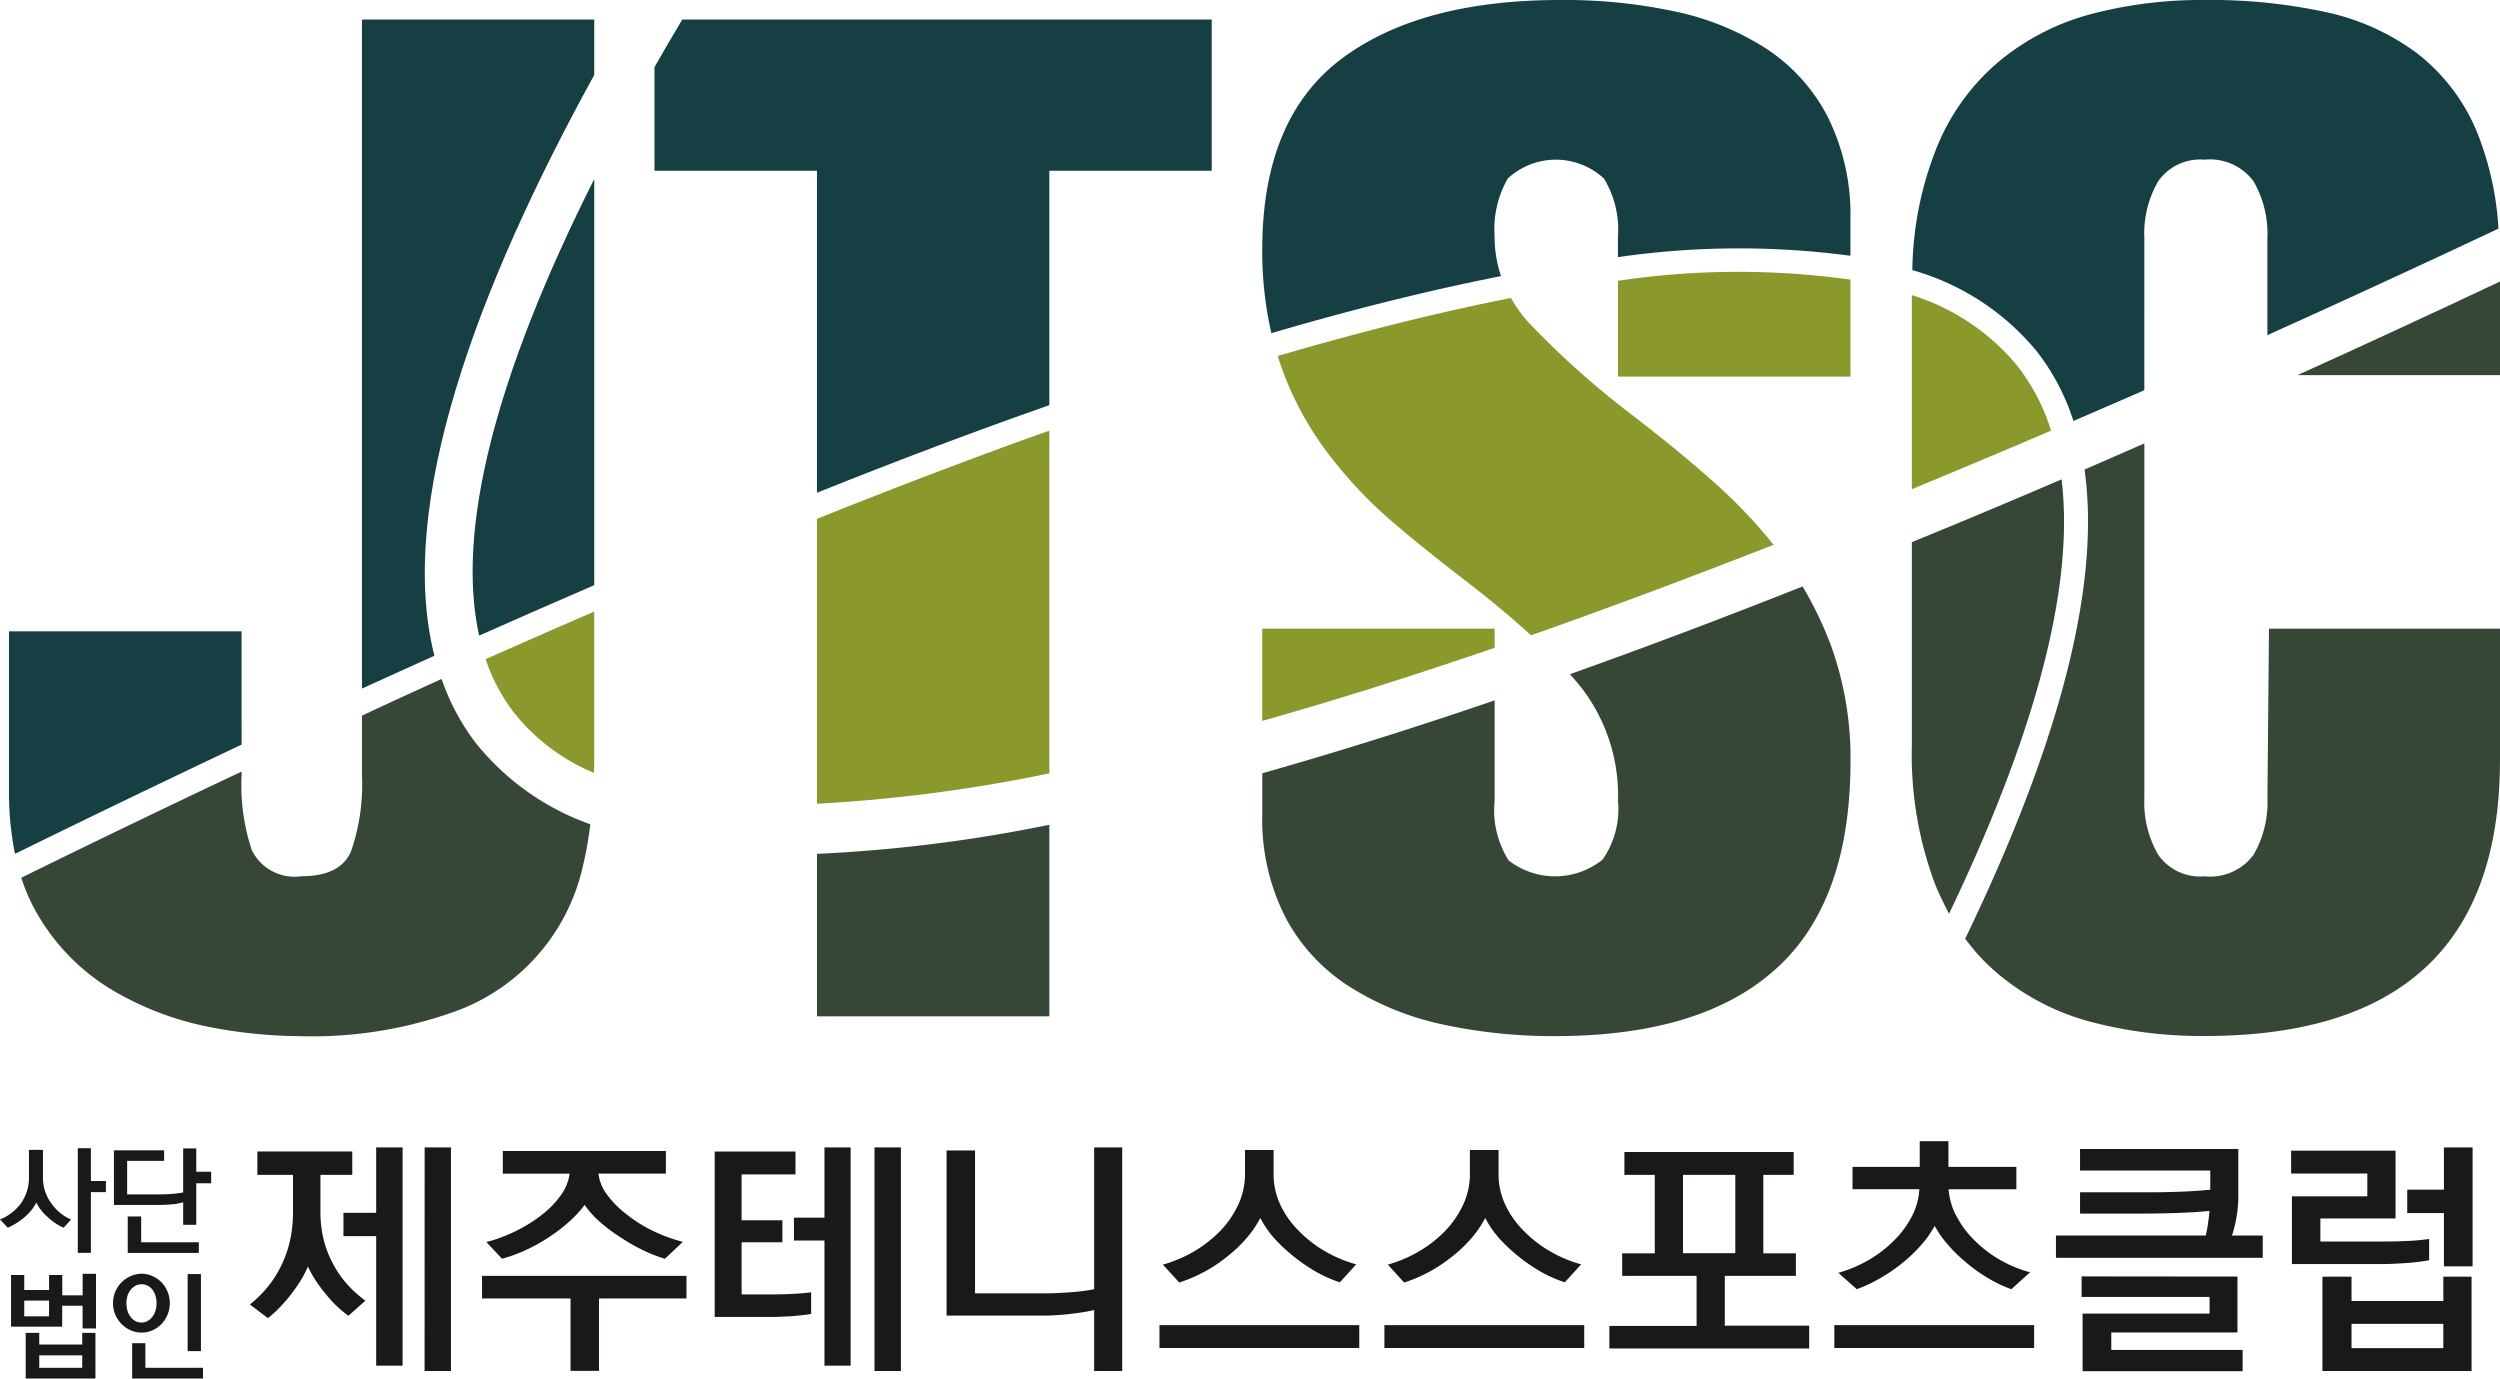 <svg id="logo" xmlns="http://www.w3.org/2000/svg" xmlns:xlink="http://www.w3.org/1999/xlink" width="107" height="59" viewBox="0 0 107 59">
  <defs>
    <clipPath id="clip-path">
      <rect id="사각형_6" data-name="사각형 6" width="107" height="59" fill="none"/>
    </clipPath>
  </defs>
  <g id="그룹_11" data-name="그룹 11" clip-path="url(#clip-path)">
    <path id="패스_50" data-name="패스 50" d="M25.433,3.216V.837H15.492V29.471c1.033-.479,2.085-.944,3.1-1.405-1.644-6.489,1.852-15.792,6.838-24.85" fill="#153f42"/>
    <path id="패스_51" data-name="패스 51" d="M25.433,7.665c-4.25,8.442-5.921,15.05-4.926,19.538,1.683-.747,3.315-1.462,4.926-2.159Z" fill="#153f42"/>
    <path id="패스_52" data-name="패스 52" d="M10.339,27.021H.385v6.893a13.154,13.154,0,0,0,.256,2.63c3.327-1.632,6.549-3.186,9.7-4.675Z" fill="#153f42"/>
    <path id="패스_53" data-name="패스 53" d="M28.012,7.308h6.954V21.089Q40.176,19,44.911,17.34V7.308h6.951V.837H29.2c-.417.691-.807,1.372-1.188,2.036Z" fill="#153f42"/>
    <path id="패스_54" data-name="패스 54" d="M63.969,10.125a4.38,4.38,0,0,1,.563-2.484,3.028,3.028,0,0,1,4.116,0,4.192,4.192,0,0,1,.6,2.484v.881a36.051,36.051,0,0,1,9.95-.059V9.407A9.4,9.4,0,0,0,78.227,5a7.744,7.744,0,0,0-2.654-2.933A11.671,11.671,0,0,0,71.648.482,22.573,22.573,0,0,0,66.79,0q-6.049,0-9.415,2.549-3.342,2.546-3.351,8.111a15.774,15.774,0,0,0,.39,3.6c3.535-1.039,6.82-1.849,9.829-2.442a5.319,5.319,0,0,1-.274-1.7" fill="#153f42"/>
    <path id="패스_55" data-name="패스 55" d="M87.143,15a9.54,9.54,0,0,1,1.6,3.017c.986-.426,2.011-.867,3.035-1.316V10.184A4.429,4.429,0,0,1,92.37,7.76a2.189,2.189,0,0,1,1.981-.926,2.318,2.318,0,0,1,2.1.926,4.452,4.452,0,0,1,.593,2.424v4.16q4.753-2.14,9.891-4.559a13.1,13.1,0,0,0-.867-4,8.219,8.219,0,0,0-2.612-3.5A10.059,10.059,0,0,0,99.533.515,23.332,23.332,0,0,0,94.351,0a18.5,18.5,0,0,0-4.843.6,10.312,10.312,0,0,0-3.964,2.04A9.441,9.441,0,0,0,82.819,6.5a14.624,14.624,0,0,0-.971,5.062A10.621,10.621,0,0,1,87.143,15" fill="#153f42"/>
    <path id="패스_56" data-name="패스 56" d="M20.325,31.75A9.736,9.736,0,0,1,18.9,29.058c-1.129.518-2.261,1.03-3.407,1.572v2.564a8.773,8.773,0,0,1-.456,3.207c-.295.735-1.007,1.1-2.124,1.1a2.041,2.041,0,0,1-2.129-1.1,8.75,8.75,0,0,1-.444-3.207v-.17c-3.068,1.447-6.2,2.954-9.429,4.544a7.931,7.931,0,0,0,.762,1.68,9.1,9.1,0,0,0,3.27,3.207,13.089,13.089,0,0,0,4.018,1.5,20.778,20.778,0,0,0,3.887.393,18,18,0,0,0,6.359-.965,8.6,8.6,0,0,0,5.721-6.229,15.191,15.191,0,0,0,.336-1.876,10.961,10.961,0,0,1-4.938-3.525" fill="#374737"/>
    <path id="패스_57" data-name="패스 57" d="M34.967,43.5h9.945V35.3a64.156,64.156,0,0,1-9.945,1.245Z" fill="#374737"/>
    <path id="패스_58" data-name="패스 58" d="M67.627,29.361a7.541,7.541,0,0,1,1.623,4.908,3.771,3.771,0,0,1-.664,2.525,3.244,3.244,0,0,1-4.015.033,4.01,4.01,0,0,1-.6-2.557V29.975c-3.514,1.206-6.841,2.24-9.945,3.121v1.718a9.2,9.2,0,0,0,1.016,4.494,7.865,7.865,0,0,0,2.785,2.963,12.263,12.263,0,0,0,3.985,1.59,22.466,22.466,0,0,0,4.738.485q6.286,0,9.468-2.885,3.176-2.868,3.184-8.868a14.189,14.189,0,0,0-.816-4.907A15.754,15.754,0,0,0,77.151,25.1c-3.473,1.376-6.8,2.633-9.959,3.755.152.176.3.34.435.509" fill="#374737"/>
    <path id="패스_59" data-name="패스 59" d="M84.109,40.174a8.465,8.465,0,0,0,1.435,1.53,10.269,10.269,0,0,0,3.964,2.037,18.631,18.631,0,0,0,4.843.6q12.639,0,12.649-11.81V26.908H97.112l-.066,7.248a4.478,4.478,0,0,1-.593,2.427,2.31,2.31,0,0,1-2.1.923,2.181,2.181,0,0,1-1.981-.923,4.454,4.454,0,0,1-.593-2.427V18.978c-.869.378-1.718.753-2.561,1.117.774,5.491-1.552,12.724-5.108,20.08" fill="#374737"/>
    <path id="패스_60" data-name="패스 60" d="M88.234,20.517q-3.275,1.408-6.407,2.686V31.88a15.785,15.785,0,0,0,.992,5.956c.182.453.39.869.6,1.271,3.291-6.87,5.433-13.549,4.816-18.591" fill="#374737"/>
    <path id="패스_61" data-name="패스 61" d="M107,16.056V12.048q-4.454,2.1-8.67,4.008Z" fill="#374737"/>
    <path id="패스_62" data-name="패스 62" d="M25.433,26.175q-2.283.987-4.646,2.037a7.724,7.724,0,0,0,1.194,2.266,8.528,8.528,0,0,0,3.443,2.6c0-.149.009-.277.009-.417Z" fill="#8b982b"/>
    <path id="패스_63" data-name="패스 63" d="M34.967,22.205V34.4a66.249,66.249,0,0,0,9.945-1.3V18.43q-4.731,1.684-9.945,3.776" fill="#8b982b"/>
    <path id="패스_64" data-name="패스 64" d="M73.5,20.768q-1.434-1.3-3.595-2.969a37.2,37.2,0,0,1-4.527-4.044,6.145,6.145,0,0,1-.709-1c-.7.137-1.412.283-2.138.447q-3.667.812-7.845,2.034a1.644,1.644,0,0,0,.06.187,13.528,13.528,0,0,0,1.945,3.782,18.934,18.934,0,0,0,2.576,2.841c.911.8,2.031,1.712,3.386,2.754,1.1.845,2.052,1.637,2.874,2.391,3.229-1.138,6.68-2.424,10.382-3.874A21.6,21.6,0,0,0,73.5,20.768" fill="#8b982b"/>
    <path id="패스_65" data-name="패스 65" d="M79.2,16.119V11.968a34.768,34.768,0,0,0-9.95.05v4.1Z" fill="#8b982b"/>
    <path id="패스_66" data-name="패스 66" d="M54.025,26.908v3.946q4.566-1.286,9.945-3.127v-.819Z" fill="#8b982b"/>
    <path id="패스_67" data-name="패스 67" d="M81.827,12.629v8.308c1.93-.8,3.908-1.626,5.957-2.507a8.626,8.626,0,0,0-1.459-2.793,9.541,9.541,0,0,0-4.5-3.007" fill="#8b982b"/>
    <path id="패스_68" data-name="패스 68" d="M11.015,50.283v-1h4.062v1H13.715v1.6a4.837,4.837,0,0,0,.132,1.147,4.286,4.286,0,0,0,.384,1.015,4.16,4.16,0,0,0,.6.889,5,5,0,0,0,.807.735l-.725.647a4.751,4.751,0,0,1-.478-.395,5.036,5.036,0,0,1-.477-.516,6.354,6.354,0,0,1-.434-.582,4.773,4.773,0,0,1-.346-.615,4.078,4.078,0,0,1-.335.637q-.2.319-.434.615t-.483.543a4.021,4.021,0,0,1-.461.412l-.768-.582a5.122,5.122,0,0,0,.807-.812,4.615,4.615,0,0,0,.576-.944,4.771,4.771,0,0,0,.346-1.043A5.537,5.537,0,0,0,12.54,51.9V50.283ZM16.1,49.109h1.131V58.45H16.1V52.907H14.7v-1H16.1Zm2.075,0H19.3V58.68H18.172Z" fill="#1a1818"/>
    <path id="패스_69" data-name="패스 69" d="M29.381,54.608v.966H25.637v3.1H24.419v-3.1H20.631v-.966ZM21.52,49.263H28.5v.966H25.615a1.838,1.838,0,0,0,.373.911,4.192,4.192,0,0,0,.845.845,5.861,5.861,0,0,0,1.12.7,6.721,6.721,0,0,0,1.274.466l-.769.724a6.107,6.107,0,0,1-.939-.368,7.968,7.968,0,0,1-.95-.543,6.821,6.821,0,0,1-.878-.653,4.014,4.014,0,0,1-.669-.741,4.814,4.814,0,0,1-.681.735,6.924,6.924,0,0,1-.867.659,7.155,7.155,0,0,1-.994.549,6.7,6.7,0,0,1-.993.362l-.669-.713a6.859,6.859,0,0,0,1.279-.483,6.17,6.17,0,0,0,1.114-.7,3.957,3.957,0,0,0,.8-.834,2.013,2.013,0,0,0,.368-.911H21.52Z" fill="#1a1818"/>
    <path id="패스_70" data-name="패스 70" d="M33.487,52.226v.944H31.741V55.4h1.35q.428,0,.851-.022t.774-.066v.922a3.509,3.509,0,0,1-.374.055l-.45.044-.472.022q-.231.011-.384.011H30.589v-7.08h3.458v.977H31.741v1.965Zm1.8-3.117h1.12V58.45h-1.12V53.094H33.981v-.977h1.306Zm2.141,0h1.131V58.68H37.428Z" fill="#1a1818"/>
    <path id="패스_71" data-name="패스 71" d="M46.32,56.167q-.285.044-.582.077c-.2.022-.394.038-.587.049s-.364.016-.511.016H40.513V49.241h1.219v6.114H44.7q.494,0,1.087-.044a8.85,8.85,0,0,0,1.043-.132v-6.07h1.2V58.68h-1.2V56.068q-.22.055-.505.1" fill="#1a1818"/>
    <path id="패스_72" data-name="패스 72" d="M58.177,57.693H49.625v-.977h8.552ZM54.51,49.219v1.032a3.063,3.063,0,0,0,.285,1.306,3.848,3.848,0,0,0,.78,1.109,5.118,5.118,0,0,0,1.12.878,5.636,5.636,0,0,0,1.35.571l-.7.768a5.753,5.753,0,0,1-.966-.422,7.553,7.553,0,0,1-1.795-1.411,4.208,4.208,0,0,1-.642-.922,4.541,4.541,0,0,1-.654.938,5.923,5.923,0,0,1-.84.774,6.2,6.2,0,0,1-.966.626,6.611,6.611,0,0,1-1.01.428l-.7-.768a5.679,5.679,0,0,0,1.34-.571,5.2,5.2,0,0,0,1.131-.889,4.064,4.064,0,0,0,.757-1.114,3.075,3.075,0,0,0,.286-1.3V49.219Z" fill="#1a1818"/>
    <path id="패스_73" data-name="패스 73" d="M67.805,57.693H59.253v-.977h8.552Zm-3.667-8.474v1.032a3.059,3.059,0,0,0,.286,1.306,3.847,3.847,0,0,0,.779,1.109,5.118,5.118,0,0,0,1.12.878,5.636,5.636,0,0,0,1.35.571l-.7.768A5.754,5.754,0,0,1,66,54.46,7.553,7.553,0,0,1,64.21,53.05a4.219,4.219,0,0,1-.642-.922,4.539,4.539,0,0,1-.653.938,5.941,5.941,0,0,1-.84.774,6.2,6.2,0,0,1-.966.626,6.611,6.611,0,0,1-1.01.428l-.7-.768a5.682,5.682,0,0,0,1.339-.571,5.194,5.194,0,0,0,1.131-.889,4.052,4.052,0,0,0,.757-1.114,3.075,3.075,0,0,0,.286-1.3V49.219Z" fill="#1a1818"/>
    <path id="패스_74" data-name="패스 74" d="M73.821,56.738h3.612v.977H68.881v-.966h3.733V54.608H69.429v-.966h1.395V50.283h-1.3v-.977h7.246v.977h-1.3v3.359h1.394v.966H73.821Zm-1.789-3.1h2.239V50.283H72.032Z" fill="#1a1818"/>
    <path id="패스_75" data-name="패스 75" d="M87.061,57.693H78.509v-.977h8.552Zm-3.326-5.648a4.062,4.062,0,0,0,.746,1.015,5.212,5.212,0,0,0,1.071.834,5.336,5.336,0,0,0,1.334.56l-.8.724a5.624,5.624,0,0,1-.993-.472,6.81,6.81,0,0,1-.928-.659,6.539,6.539,0,0,1-.79-.768,4.554,4.554,0,0,1-.571-.812,4.417,4.417,0,0,1-.6.845,6.936,6.936,0,0,1-.823.779,7.593,7.593,0,0,1-.955.642,6.119,6.119,0,0,1-.955.444l-.79-.7a5.539,5.539,0,0,0,1.317-.56,5.2,5.2,0,0,0,1.087-.845,4.014,4.014,0,0,0,.747-1.021,2.868,2.868,0,0,0,.318-1.153H79.288v-.955h2.876v-1.1h1.229v1.1H86.3V50.9H83.4a2.962,2.962,0,0,0,.33,1.147" fill="#1a1818"/>
    <path id="패스_76" data-name="패스 76" d="M93.851,51.881q-.39.027-.774.038c-.256.008-.5.013-.725.017s-.417.005-.571.005H89.026V51.03h2.953q.593,0,1.262-.022T94.6,50.92V50.1H89.026v-.922H95.8v2.1a4.9,4.9,0,0,1-.071.768,5.365,5.365,0,0,1-.2.834h1.317v.955H87.994v-.955h6.412a5.258,5.258,0,0,0,.1-.532q.038-.269.06-.521-.329.033-.719.06m1.916,2.75v2.393h-5.4v.747h5.621v.911H89.135V56.222H94.57v-.713H89.092V54.63Z" fill="#1a1818"/>
    <path id="패스_77" data-name="패스 77" d="M102.962,54.059q-.609.044-1.081.044H98.094v-2.9h3.228v-.977H98.061v-.977h4.468v2.9H99.312v.988h2.734q.4,0,.944-.022a8.8,8.8,0,0,0,.977-.088v.911a8.694,8.694,0,0,1-1,.121m-2.322.582v1.043h3.93V54.641h1.208V58.68H99.4V54.641Zm3.93,2.02h-3.93V57.7h3.93Zm1.252-7.552V54.2H104.6V51.919h-1.57v-1h1.57V49.109Z" fill="#1a1818"/>
    <path id="패스_78" data-name="패스 78" d="M2.723,52.546a2.117,2.117,0,0,1-.344-.187,2.5,2.5,0,0,1-.329-.26,2.159,2.159,0,0,1-.288-.3,1.677,1.677,0,0,1-.206-.334,1.822,1.822,0,0,1-.228.35,2.627,2.627,0,0,1-.3.3,2.654,2.654,0,0,1-.344.246,3.308,3.308,0,0,1-.349.185L0,52.192a2,2,0,0,0,.5-.285,2.09,2.09,0,0,0,.4-.409,1.967,1.967,0,0,0,.249-.506,1.845,1.845,0,0,0,.09-.578v-1.2h.6v1.2a1.776,1.776,0,0,0,.095.583,1.912,1.912,0,0,0,.264.506,1.951,1.951,0,0,0,.378.409,2.016,2.016,0,0,0,.465.285Zm1.167-2h.642v.478H3.89v2.6H3.33v-4.48h.56Z" fill="#1a1818"/>
    <path id="패스_79" data-name="패스 79" d="M7.376,51.542a4.748,4.748,0,0,1-.521.028H4.876V49.233H7.024v.452H5.442v1.434H6.89q.232,0,.483-.021a4.359,4.359,0,0,0,.467-.062V49.151H8.4v1h.637v.493H8.4v1.778h-.56v-.966a2.572,2.572,0,0,1-.465.09M6.043,53.168H8.509v.457H5.467V52.064h.575Z" fill="#1a1818"/>
    <path id="패스_80" data-name="패스 80" d="M2.662,56.78H.473V54.571h.565v.642H2.1v-.642h.565v.868h.873v-.92h.571v2.338H3.535v-.971H2.662ZM2.1,55.666H1.038v.673H2.1ZM1.68,57.047v.5H3.52v-.5h.565V59H1.1V57.047Zm1.84.961H1.68v.534H3.52Z" fill="#1a1818"/>
    <path id="패스_81" data-name="패스 81" d="M4.938,55.275a1.309,1.309,0,0,1,.272-.4,1.286,1.286,0,0,1,.391-.26,1.146,1.146,0,0,1,.457-.1,1.134,1.134,0,0,1,.463.1,1.3,1.3,0,0,1,.385.26,1.3,1.3,0,0,1,0,1.8,1.261,1.261,0,0,1-.385.265,1.138,1.138,0,0,1-.463.095,1.15,1.15,0,0,1-.457-.095,1.245,1.245,0,0,1-.391-.265,1.316,1.316,0,0,1-.272-.4,1.223,1.223,0,0,1-.1-.5,1.211,1.211,0,0,1,.1-.5m1.716.185a.891.891,0,0,0-.129-.262.645.645,0,0,0-.205-.17.556.556,0,0,0-.262-.062.541.541,0,0,0-.262.064.629.629,0,0,0-.2.172.775.775,0,0,0-.139.259,1.042,1.042,0,0,0-.046.316,1.109,1.109,0,0,0,.046.326.755.755,0,0,0,.134.259.6.6,0,0,0,.2.178.53.53,0,0,0,.257.064.554.554,0,0,0,.264-.064.647.647,0,0,0,.208-.178.851.851,0,0,0,.131-.259,1.058,1.058,0,0,0,.049-.326,1.069,1.069,0,0,0-.046-.319m-.432,3.083H8.689V59H5.657V57.49h.565ZM8.6,57.829H8.031v-3.3H8.6Z" fill="#1a1818"/>
  </g>
</svg>
